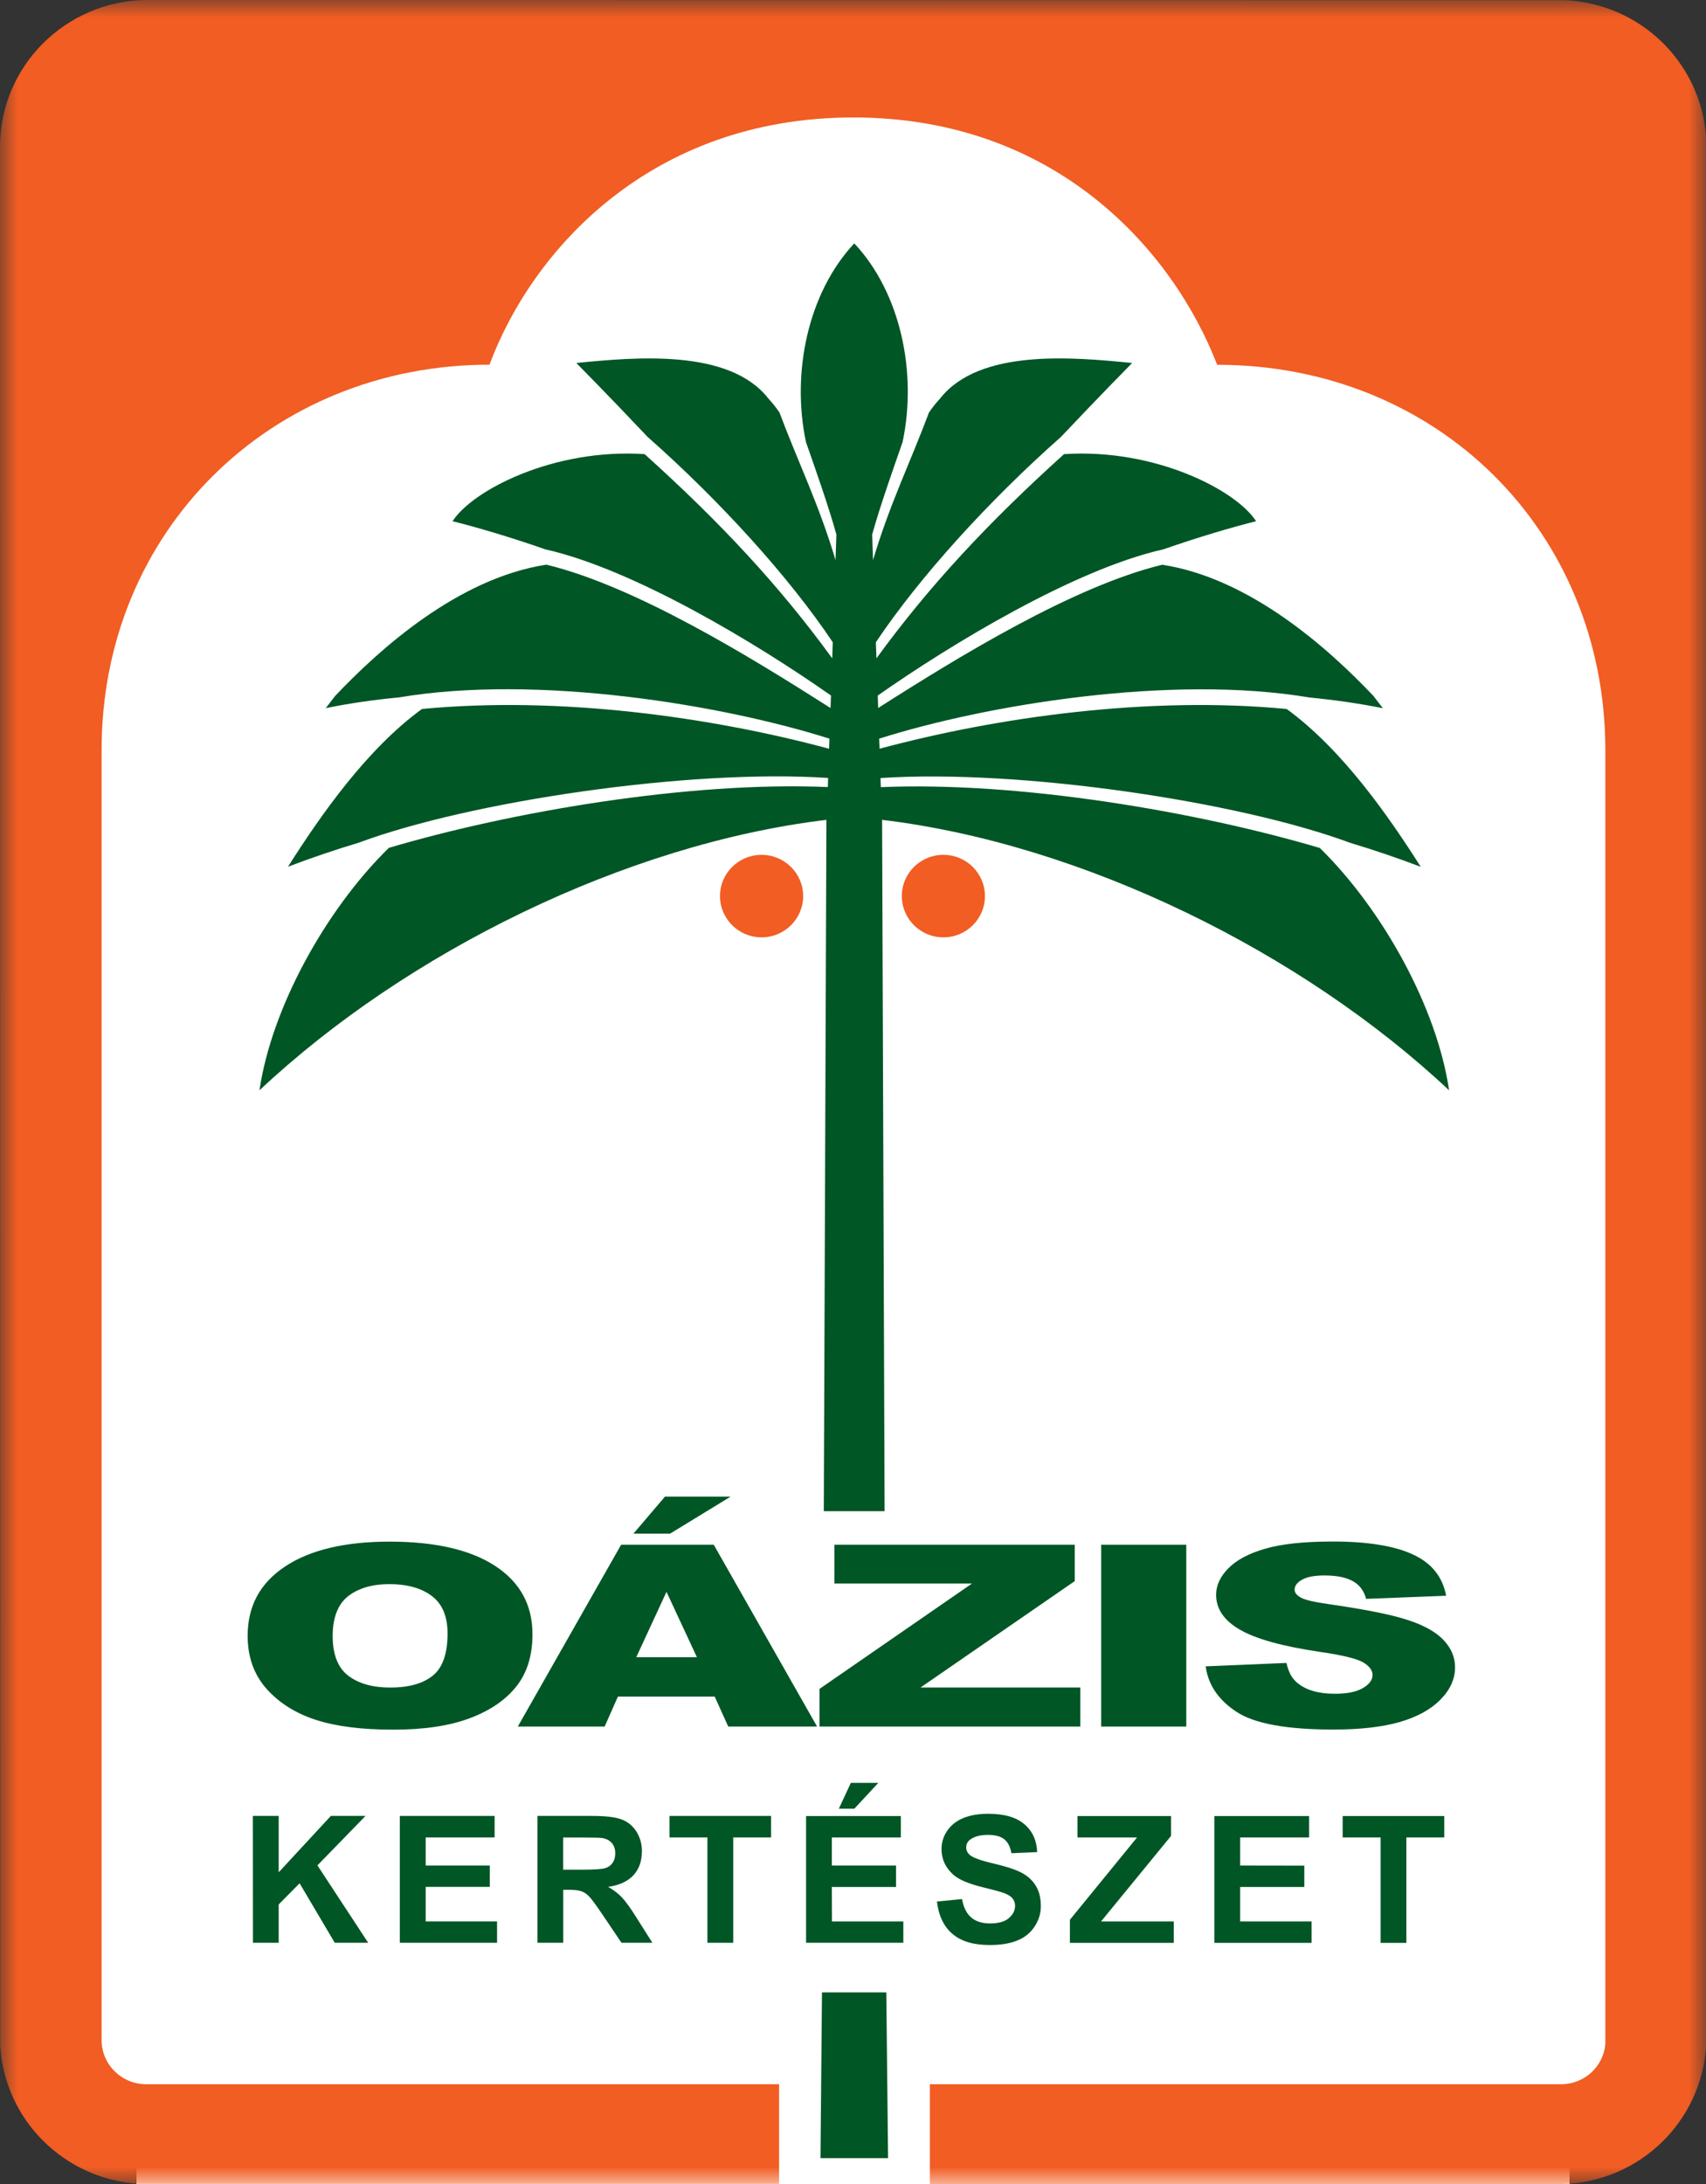 <svg width="50" height="64" viewBox="0 0 50 64" fill="none" xmlns="http://www.w3.org/2000/svg">
<rect x="0" y="0" width="50" height="64" fill="#333333" stroke="none"/>
<g clip-path="url(#clip0_203_2)">
<rect x="4" y="2" width="42" height="62" fill="#FFFFFF"/>
<rect x="2" y="15" width="5" height="47" fill="#FFFFFF"/>
<rect x="44" y="15" width="5" height="47" fill="#FFFFFF"/>
<rect x="2" y="15" width="5" height="47" fill="#FFFFFF"/>
<mask id="mask0_203_2" style="mask-type:luminance" maskUnits="userSpaceOnUse" x="0" y="0" width="50" height="64">
<path d="M50 0H0V64H50V0Z" fill="white"/>
</mask>
<g mask="url(#mask0_203_2)">
<path d="M24.091 58.385L24.047 63.243H26.028L25.976 58.385H24.091Z" fill="#015625"/>
<path d="M22.32 27.468C22.992 27.468 23.539 26.928 23.539 26.259C23.539 25.592 22.992 25.05 22.32 25.05C21.649 25.05 21.102 25.59 21.102 26.259C21.102 26.925 21.646 27.468 22.32 27.468Z" fill="#F15D23"/>
<path d="M28.867 26.259C28.867 25.592 28.323 25.05 27.649 25.05C26.975 25.05 26.431 25.59 26.431 26.259C26.431 26.928 26.977 27.468 27.649 27.468C28.323 27.468 28.867 26.928 28.867 26.259Z" fill="#F15D23"/>
<path d="M11.393 24.849C9.542 26.663 7.957 29.541 7.605 31.95C11.915 27.902 18.34 24.73 24.221 24.025L24.144 44.284H25.926L25.853 24.025C31.735 24.73 38.16 27.902 42.47 31.95C42.118 29.541 40.533 26.663 38.682 24.849C35.104 23.789 29.881 22.894 25.815 23.067L25.806 22.8C29.878 22.53 36.295 23.483 39.567 24.697C40.278 24.912 40.971 25.146 41.64 25.402C40.683 23.893 39.331 21.957 37.71 20.776C33.672 20.391 29.237 21.01 25.779 21.941L25.767 21.646C28.89 20.655 34.316 19.755 38.385 20.44C39.117 20.512 39.839 20.614 40.53 20.754L40.252 20.393C38.951 19.019 36.647 16.946 34.063 16.549C31.46 17.18 28.104 19.237 25.737 20.748L25.726 20.382C27.866 18.879 31.496 16.681 34.096 16.098C35.151 15.731 36.117 15.448 36.814 15.274C36.234 14.368 33.858 13.132 31.185 13.308C28.948 15.327 27.227 17.177 25.687 19.292L25.67 18.821C26.947 16.913 28.973 14.68 31.096 12.802C32.248 11.582 33.181 10.637 33.181 10.637C31.457 10.466 28.707 10.21 27.555 11.675C27.433 11.807 27.324 11.945 27.227 12.088C26.667 13.581 26.081 14.757 25.587 16.412L25.562 15.663C25.795 14.823 26.2 13.68 26.453 12.956C26.886 10.918 26.395 8.578 25.037 7.132C23.683 8.578 23.189 10.918 23.622 12.956C23.875 13.68 24.28 14.82 24.513 15.663L24.488 16.412C23.994 14.759 23.405 13.581 22.845 12.088C22.748 11.945 22.639 11.807 22.517 11.675C21.368 10.21 18.618 10.466 16.891 10.637C16.891 10.637 17.827 11.582 18.979 12.802C21.105 14.68 23.131 16.913 24.407 18.821L24.391 19.292C22.853 17.177 21.13 15.324 18.893 13.308C16.223 13.132 13.844 14.368 13.264 15.274C13.961 15.448 14.926 15.729 15.981 16.098C18.584 16.681 22.215 18.879 24.355 20.382L24.341 20.748C21.971 19.237 18.618 17.177 16.014 16.547C13.43 16.943 11.127 19.017 9.825 20.391L9.548 20.751C10.239 20.611 10.957 20.506 11.693 20.437C15.759 19.752 21.185 20.655 24.31 21.646L24.299 21.941C20.841 21.01 16.406 20.391 12.367 20.776C10.747 21.955 9.398 23.89 8.44 25.399C9.109 25.143 9.803 24.909 10.511 24.695C13.783 23.48 20.2 22.527 24.271 22.797L24.263 23.064C20.194 22.891 14.974 23.786 11.396 24.846L11.393 24.849Z" fill="#015625"/>
<path d="M15.129 49.425C15.448 49.026 15.606 48.514 15.606 47.891C15.606 47.032 15.243 46.368 14.518 45.892C13.794 45.416 12.759 45.176 11.418 45.176C10.111 45.176 9.09 45.418 8.357 45.903C7.624 46.388 7.258 47.065 7.258 47.935C7.258 48.557 7.444 49.075 7.813 49.491C8.182 49.904 8.665 50.207 9.259 50.4C9.856 50.592 10.608 50.686 11.518 50.686C12.428 50.686 13.159 50.576 13.755 50.356C14.355 50.133 14.813 49.821 15.129 49.425ZM12.678 49.108C12.387 49.34 11.971 49.452 11.438 49.452C10.916 49.452 10.505 49.334 10.2 49.1C9.9 48.866 9.75 48.478 9.75 47.941C9.75 47.404 9.903 47.01 10.205 46.773C10.508 46.539 10.913 46.421 11.415 46.421C11.918 46.421 12.354 46.536 12.656 46.77C12.964 47.002 13.117 47.365 13.117 47.869C13.117 48.464 12.97 48.877 12.678 49.108Z" fill="#015625"/>
<path d="M18.565 44.942H19.639L21.413 43.857H19.489L18.565 44.942Z" fill="#015625"/>
<path d="M20.919 45.267H18.204L15.176 50.595H17.721L18.11 49.717H20.947L21.343 50.595H23.947L20.919 45.267ZM18.648 48.563L19.534 46.647L20.425 48.563H18.651H18.648Z" fill="#015625"/>
<path d="M31.662 49.45H26.98L31.499 46.333V45.267H24.454V46.404H28.487L24.019 49.491V50.595H31.662V49.45Z" fill="#015625"/>
<path d="M34.768 45.267H32.273V50.595H34.768V45.267Z" fill="#015625"/>
<path d="M42.32 48.073C42.106 47.839 41.765 47.641 41.293 47.484C40.824 47.324 40.047 47.167 38.959 47.01C38.521 46.949 38.24 46.883 38.124 46.815C38.002 46.746 37.943 46.671 37.943 46.586C37.943 46.47 38.016 46.371 38.163 46.291C38.31 46.209 38.526 46.167 38.818 46.167C39.17 46.167 39.445 46.222 39.642 46.33C39.844 46.44 39.975 46.613 40.039 46.853L42.384 46.762C42.281 46.209 41.959 45.807 41.418 45.556C40.88 45.303 40.094 45.173 39.067 45.173C38.229 45.173 37.566 45.242 37.083 45.383C36.603 45.52 36.242 45.713 36.001 45.958C35.762 46.2 35.642 46.459 35.642 46.732C35.642 47.148 35.876 47.492 36.345 47.759C36.811 48.029 37.588 48.244 38.679 48.406C39.345 48.502 39.77 48.607 39.953 48.715C40.136 48.825 40.227 48.946 40.227 49.086C40.227 49.232 40.13 49.359 39.936 49.472C39.745 49.582 39.473 49.634 39.117 49.634C38.643 49.634 38.274 49.527 38.018 49.312C37.86 49.18 37.757 48.984 37.705 48.731L35.337 48.83C35.407 49.367 35.706 49.81 36.234 50.16C36.761 50.51 37.71 50.683 39.081 50.683C39.861 50.683 40.508 50.609 41.021 50.463C41.535 50.314 41.934 50.094 42.218 49.805C42.503 49.516 42.645 49.202 42.645 48.86C42.645 48.569 42.537 48.307 42.32 48.073Z" fill="#015625"/>
<path d="M45.901 0.006L4.216 0C1.898 0.066 0.036 1.933 0 4.238L0.006 59.936C0.128 62.117 1.882 63.862 4.074 63.995H22.834V61.076H20.852H4.283C3.564 61.076 2.978 60.497 2.978 59.784V21.98C2.973 15.555 7.949 10.687 14.346 10.687C15.59 7.344 19.067 3.442 25.01 3.442C30.952 3.442 34.38 7.347 35.673 10.69C42.12 10.69 47.047 15.558 47.05 21.985V59.892C46.997 60.555 46.439 61.076 45.756 61.076H27.252V64H45.842C48.077 63.915 49.875 62.152 50.003 59.944L49.997 3.971C49.831 1.826 48.079 0.121 45.903 0.008L45.901 0.006Z" fill="#F15D23"/>
<path d="M24.38 55.296H26.261V54.668H24.38V53.845H26.403V53.217H23.625V56.931H26.475V56.306H24.383L24.38 55.296Z" fill="#015625"/>
<path d="M25.04 53.002L25.742 52.245H24.937L24.585 53.002H25.04Z" fill="#015625"/>
<path d="M38.368 53.845V53.217H35.59V56.934H38.44V56.306H36.347V55.296H38.227V54.671L36.347 54.668V53.845H38.368Z" fill="#015625"/>
<path d="M29.564 56.213C29.442 56.315 29.259 56.364 29.015 56.364C28.784 56.364 28.601 56.306 28.465 56.191C28.329 56.075 28.24 55.896 28.196 55.651L27.46 55.722C27.51 56.138 27.66 56.455 27.916 56.672C28.168 56.89 28.532 56.997 29.006 56.997C29.331 56.997 29.603 56.953 29.822 56.862C30.042 56.772 30.208 56.634 30.328 56.447C30.447 56.262 30.508 56.061 30.505 55.849C30.505 55.615 30.455 55.417 30.355 55.257C30.255 55.097 30.119 54.971 29.942 54.88C29.767 54.786 29.495 54.698 29.126 54.61C28.757 54.525 28.526 54.442 28.429 54.362C28.354 54.299 28.318 54.224 28.318 54.136C28.318 54.04 28.357 53.963 28.438 53.905C28.562 53.814 28.734 53.77 28.954 53.77C29.173 53.77 29.326 53.812 29.431 53.897C29.539 53.979 29.609 54.117 29.642 54.307L30.397 54.274C30.386 53.933 30.261 53.66 30.022 53.456C29.786 53.252 29.431 53.151 28.962 53.151C28.673 53.151 28.426 53.195 28.224 53.28C28.021 53.365 27.866 53.492 27.755 53.657C27.646 53.82 27.594 53.999 27.594 54.186C27.594 54.481 27.71 54.728 27.938 54.935C28.102 55.081 28.387 55.202 28.793 55.301C29.106 55.378 29.309 55.433 29.398 55.464C29.528 55.51 29.617 55.563 29.67 55.626C29.723 55.687 29.75 55.761 29.75 55.849C29.75 55.987 29.689 56.105 29.564 56.21V56.213Z" fill="#015625"/>
<path d="M34.402 56.306H32.27L34.321 53.8V53.217H31.579V53.845H33.325L31.357 56.257V56.934H34.402V56.306Z" fill="#015625"/>
<path d="M42.329 53.217H39.351V53.845H40.464V56.934H41.218V53.845H42.329V53.217Z" fill="#015625"/>
<path d="M18.815 54.258C18.815 54.038 18.759 53.842 18.651 53.671C18.543 53.501 18.396 53.382 18.215 53.316C18.035 53.247 17.744 53.214 17.344 53.214H15.751V56.931H16.508V55.379H16.661C16.836 55.379 16.961 55.392 17.041 55.422C17.122 55.45 17.197 55.502 17.269 55.577C17.341 55.651 17.474 55.833 17.669 56.122L18.215 56.931H19.12L18.662 56.207C18.482 55.918 18.337 55.717 18.229 55.604C18.124 55.491 17.988 55.387 17.824 55.293C18.154 55.246 18.398 55.131 18.565 54.952C18.732 54.77 18.812 54.539 18.812 54.261L18.815 54.258ZM17.957 54.585C17.907 54.66 17.835 54.712 17.746 54.742C17.655 54.773 17.43 54.789 17.066 54.789H16.506V53.847H17.094C17.402 53.847 17.585 53.853 17.646 53.861C17.768 53.88 17.863 53.93 17.93 54.007C17.999 54.084 18.032 54.183 18.032 54.31C18.032 54.423 18.007 54.514 17.954 54.588L17.957 54.585Z" fill="#015625"/>
<path d="M14.496 53.845V53.214H11.718V56.931H14.568V56.306H12.476V55.293H14.355V54.668H12.476V53.845H14.496Z" fill="#015625"/>
<path d="M7.41 53.214L7.413 56.931H8.168V55.808L8.781 55.188L9.811 56.931H10.791L9.303 54.663L10.713 53.214H9.697L8.168 54.866V53.214H7.41Z" fill="#015625"/>
<path d="M19.623 53.845H20.733V56.931H21.49V53.845H22.598V53.214H19.623V53.845Z" fill="#015625"/>
</g>
</g>
<defs>
<clipPath id="clip0_203_2">
<rect width="50" height="64" fill="white"/>
</clipPath>
</defs>
</svg>
